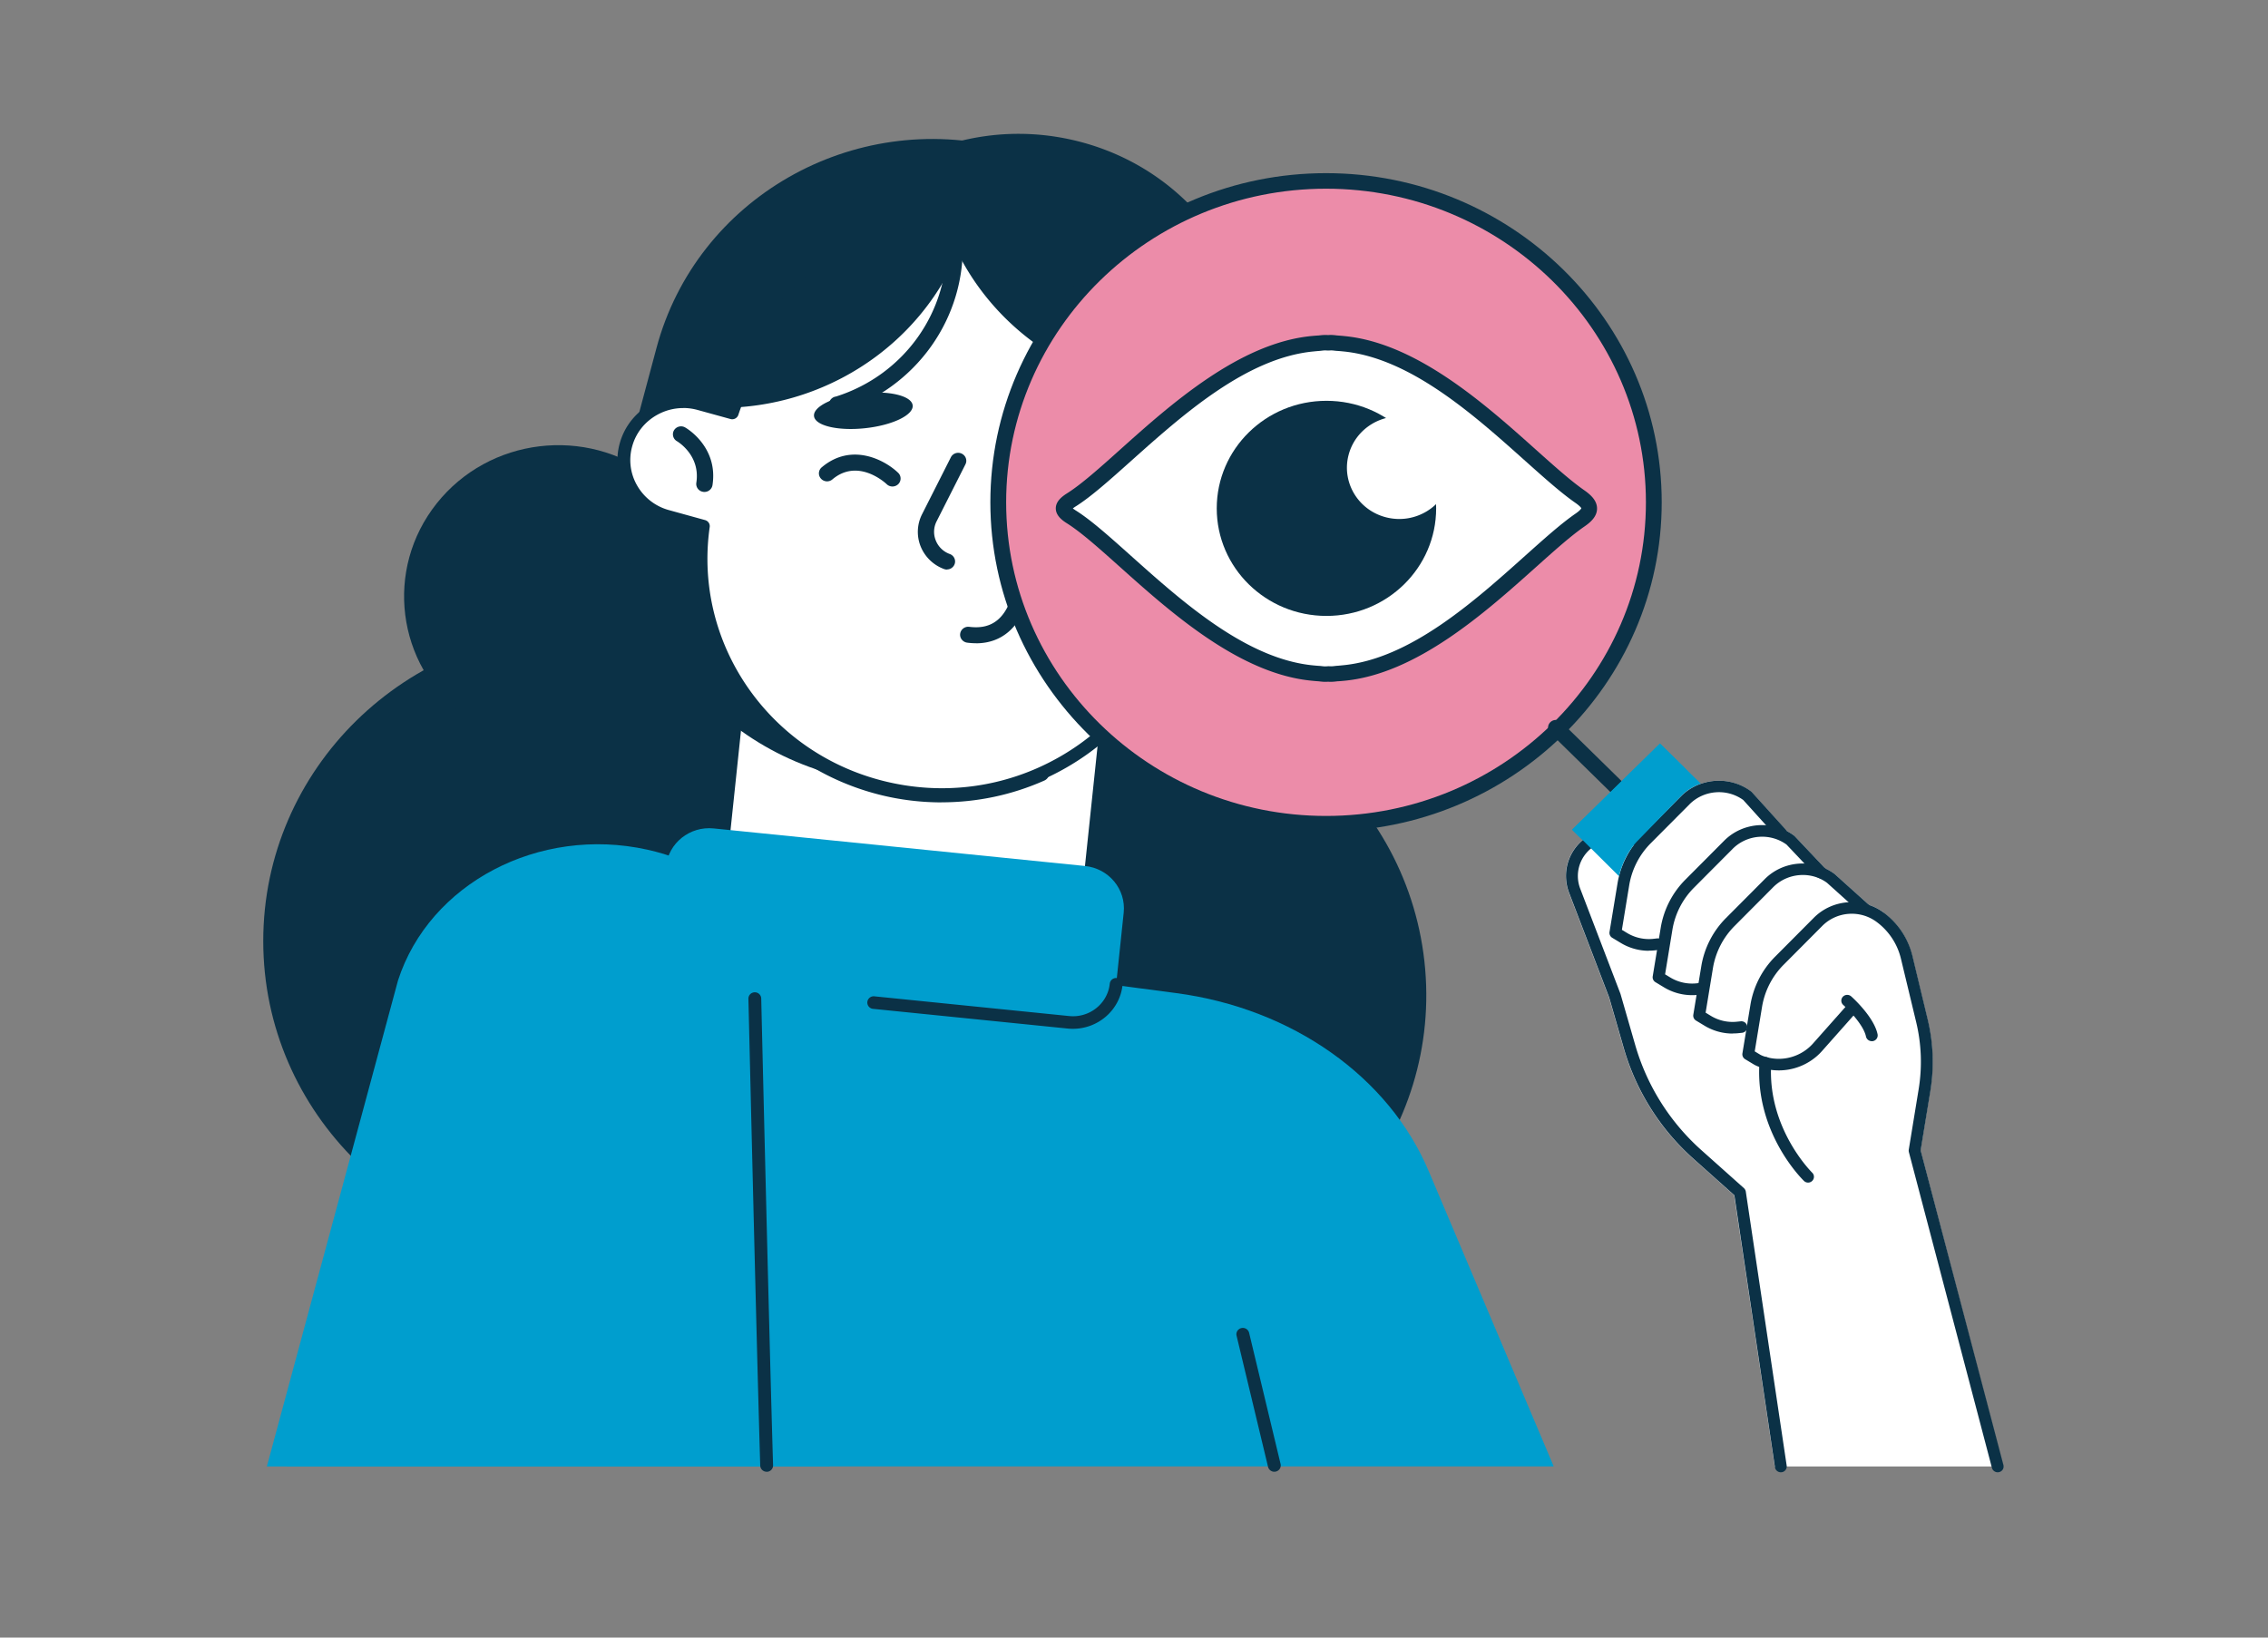 <svg xmlns="http://www.w3.org/2000/svg" fill="none" viewBox="0 0 288 208"><rect x="0" y="0" width="288" height="208" fill="#808080" stroke="none"/><path fill="#0B3146" d="M73.793 159.11c22.293 0 40.365-17.723 40.365-39.585 0-21.862-18.072-39.584-40.365-39.584-22.293 0-40.364 17.722-40.364 39.584 0 21.862 18.071 39.585 40.364 39.585Z"/><path fill="#0B3146" d="M145.123 165.737c22.162-2.369 38.169-21.907 35.754-43.64-2.415-21.733-22.339-37.431-44.5-35.063-22.162 2.369-38.17 21.907-35.754 43.64 2.415 21.734 22.339 37.432 44.5 35.063Z"/><path fill="#009ECE" d="m36.389 186.263 12.142-48.884c3.457-13.359 18.417-22.12 34.196-20.042l66.61 8.798c14.75 1.945 27.073 10.648 32.115 22.681l15.846 37.44H36.388v.007Z"/><path fill="#0B3146" d="M86.342 87.576C93 79.213 91.484 67.14 82.956 60.612c-8.527-6.529-20.837-5.042-27.494 3.32-6.658 8.363-5.142 20.435 3.385 26.964 8.528 6.529 20.837 5.042 27.495-3.32Z"/><path fill="#0B3146" d="M95.368 104.463c9.34-5.352 12.488-17.118 7.029-26.278-5.458-9.16-17.455-12.246-26.795-6.894-9.341 5.353-12.488 17.118-7.03 26.278 5.458 9.16 17.455 12.247 26.796 6.894Z"/><path fill="#fff" d="m141.901 77.83-46.482-4.702-5.188 49.314 46.482 4.703 5.188-49.314Z"/><path fill="#0B3146" d="M136.714 127.867h-.075l-46.48-4.702a.736.736 0 0 1-.662-.796l5.185-49.31a.727.727 0 0 1 .27-.487.785.785 0 0 1 .541-.162l46.481 4.701a.75.75 0 0 1 .496.265c.12.148.18.34.165.531l-5.184 49.311a.73.73 0 0 1-.737.649Zm-45.669-6.072 45.008 4.554 5.034-47.875-45.008-4.553-5.034 47.874Z"/><path fill="#009ECE" d="m137.771 109.993-47.147-4.77c-3.03-.307-5.74 1.854-6.052 4.825l-.958 9.103c-.312 2.972 1.89 5.629 4.92 5.935l47.148 4.77c3.029.307 5.739-1.853 6.052-4.825l.957-9.103c.313-2.972-1.89-5.629-4.92-5.935Z"/><path fill="#0B3146" d="M106.306 98.51c-19.364-4.982-30.942-24.413-25.863-43.402l2.923-10.92c5.08-18.989 24.893-30.344 44.256-25.363 19.364 4.981 30.943 24.412 25.863 43.401l-2.923 10.92c-5.079 18.99-24.893 30.345-44.256 25.364Z"/><path fill="#0B3146" d="M120.109 81.223c-16.155-4.156-25.818-20.374-21.58-36.217l1.57-5.865c4.238-15.843 20.776-25.32 36.931-21.163 16.155 4.156 25.817 20.374 21.58 36.217l-1.571 5.865c-4.238 15.843-20.776 25.319-36.93 21.163Zm-.549 20.691c-2.69 0-5.38-.332-8.01-1.009-8.16-2.1-14.997-7.192-19.258-14.332-4.26-7.148-5.425-15.49-3.283-23.492.142-.538.714-.87 1.262-.722.556.14.887.7.736 1.238-1.998 7.48-.909 15.275 3.066 21.951 3.975 6.676 10.369 11.436 17.996 13.397 6.552 1.687 13.555 1.097 19.701-1.651a1.05 1.05 0 0 1 1.368.501c.233.508 0 1.113-.511 1.341a32.064 32.064 0 0 1-13.082 2.771l.015.007Z"/><path fill="#fff" d="M163.599 59.787c-.135-4.09-3.622-7.287-7.792-7.154l-4.629.147c-3.05-9.498-10.85-17.31-21.399-20.02-15.742-4.054-31.836 4.715-36.803 19.703l-4.17-1.15c-4.013-1.112-8.183 1.18-9.317 5.114-1.135 3.935 1.202 8.025 5.214 9.137l4.591 1.268c-2.119 14.833 7.371 29.202 22.504 33.1 16.32 4.2 33.024-5.372 37.307-21.377l2.464-9.203c.158-.59.293-1.186.413-1.776l4.306-.14c4.17-.133 7.431-3.552 7.296-7.641l.015-.008Z"/><path fill="#0B3146" d="M119.62 101.723c-2.675 0-5.357-.339-8.01-1.017-15.14-3.898-25.006-18.127-23.195-33.285L84.5 66.338c-2.149-.597-3.937-1.975-5.026-3.883a8.007 8.007 0 0 1-.752-6.234 8.174 8.174 0 0 1 3.968-4.93 8.451 8.451 0 0 1 6.356-.736l3.42.943c5.394-15.025 21.722-23.565 37.531-19.505 10.294 2.645 18.394 10.095 21.775 19.976l4.012-.125c2.24-.066 4.358.715 5.989 2.21 1.63 1.496 2.57 3.53 2.637 5.719.075 2.188-.728 4.274-2.254 5.873a8.353 8.353 0 0 1-5.831 2.586l-3.659.118c-.097.427-.188.825-.293 1.2l-2.464 9.204c-2.127 7.951-7.281 14.612-14.517 18.754a31.633 31.633 0 0 1-15.772 4.215ZM86.755 51.829a6.777 6.777 0 0 0-3.276.848c-1.57.862-2.706 2.27-3.186 3.964a6.447 6.447 0 0 0 .608 5.018 6.67 6.67 0 0 0 4.043 3.132l4.59 1.267c.391.11.647.486.587.884-2.082 14.613 7.333 28.466 21.903 32.209 7.686 1.975 15.689.899 22.549-3.029 6.86-3.927 11.744-10.242 13.758-17.78l2.464-9.204c.143-.516.271-1.083.398-1.731a.82.82 0 0 1 .774-.649l4.306-.14a6.756 6.756 0 0 0 4.696-2.085 6.512 6.512 0 0 0-.308-9.336 6.747 6.747 0 0 0-4.824-1.783l-4.629.147c-.353.007-.698-.214-.803-.56-3.096-9.646-10.881-16.926-20.829-19.483-15.223-3.92-30.957 4.51-35.819 19.18a.823.823 0 0 1-.999.524l-4.17-1.15a6.84 6.84 0 0 0-1.84-.25l.007.007Z"/><path fill="#0B3146" d="M89.445 62.484c-.053 0-.106 0-.158-.014a1.013 1.013 0 0 1-.864-1.157c.54-3.478-2.345-5.203-2.465-5.276a1.009 1.009 0 0 1-.368-1.386 1.047 1.047 0 0 1 1.412-.36c.173.095 4.223 2.468 3.472 7.331a1.027 1.027 0 0 1-1.022.862h-.007Zm26.448-11.001c.143 1.223-2.555 2.528-6.011 2.903-3.456.376-6.379-.31-6.514-1.532-.143-1.224 2.554-2.528 6.011-2.904 3.456-.376 6.379.31 6.514 1.533Zm26.547 4.819c-.399 1.172-3.404 1.23-6.703.14-3.298-1.09-5.65-2.925-5.244-4.09.398-1.171 3.403-1.23 6.702-.14 3.299 1.091 5.65 2.926 5.245 4.09Zm-29.116 5.49c-.263 0-.519-.096-.722-.288-.15-.147-3.629-3.374-6.905-.611a1.042 1.042 0 0 1-1.458-.11.995.995 0 0 1 .113-1.43c3.78-3.191 8.002-.936 9.7.7.406.39.414 1.031.016 1.437a1.061 1.061 0 0 1-.737.302h-.007Zm19.408.191c-.068 1.68.751 3.073 1.841 3.117 1.089.044 2.028-1.282 2.096-2.955.068-1.68-.751-3.072-1.841-3.117-1.089-.044-2.029 1.283-2.096 2.955Zm-12.488 10.361a1.04 1.04 0 0 1-.361-.067 5.101 5.101 0 0 1-2.975-2.873 4.95 4.95 0 0 1 .18-4.09l3.659-7.236a1.04 1.04 0 0 1 1.383-.457c.511.25.721.855.466 1.356l-3.66 7.236a2.919 2.919 0 0 0-.105 2.439 3.004 3.004 0 0 0 1.781 1.717c.533.199.804.78.601 1.304a1.035 1.035 0 0 1-.969.656v.015Zm3.689 9.358c-.36 0-.729-.022-1.112-.074-.563-.073-.969-.582-.894-1.135.075-.552.594-.95 1.157-.876 1.526.191 2.72-.111 3.659-.929 2.285-1.997 2.24-6.36 2.24-6.403a1.022 1.022 0 0 1 1.014-1.032c.571.015 1.044.435 1.052.995 0 .213.068 5.327-2.923 7.95-1.142 1.003-2.547 1.511-4.193 1.511v-.007ZM91.51 51.748l-.014.052c14.487.022 27.734-9.498 31.581-23.882l.015-.052c-14.487-.022-27.734 9.499-31.581 23.882Z"/><path fill="#0B3146" d="M106.291 52.404c-.211 0-.421-.066-.594-.184a.995.995 0 0 1-.436-.789 1.04 1.04 0 0 1 .902-1.068c8.694-2.749 14.442-10.891 14.006-19.866l1.029-.081 1.037-.044c.489 9.984-5.936 19.004-15.629 21.98-.097.03-.203.045-.308.045l-.007.007Z"/><path fill="#0B3146" d="m151.794 49.862.016.051c-14.48.413-27.99-8.731-32.242-23.004l-.016-.052c14.48-.413 27.99 8.732 32.242 23.005Zm.917 13.499h-.098a1.028 1.028 0 0 1-.939-1.105c.459-4.9 4.974-6.249 5.162-6.3a1.04 1.04 0 0 1 1.285.692 1.01 1.01 0 0 1-.699 1.26c-.15.045-3.358 1.047-3.689 4.547a1.034 1.034 0 0 1-1.029.921l.007-.015Z"/><path fill="#EC8CA9" d="M168.385 104.618c22.986 0 41.619-18.273 41.619-40.815 0-22.541-18.633-40.815-41.619-40.815s-41.619 18.274-41.619 40.815c0 22.542 18.633 40.815 41.619 40.815Z"/><path fill="#0B3146" d="M168.385 105.598c-23.503 0-42.626-18.753-42.626-41.802 0-23.05 19.123-41.802 42.626-41.802 23.503 0 42.626 18.753 42.626 41.802 0 23.05-19.123 41.802-42.626 41.802Zm0-81.63c-22.399 0-40.62 17.87-40.62 39.835 0 21.966 18.221 39.835 40.62 39.835 22.399 0 40.62-17.869 40.62-39.835s-18.221-39.835-40.62-39.835Z"/><path fill="#0B3146" d="M206.788 102.445c-.255 0-.511-.096-.706-.288l-9.212-9.034a.973.973 0 0 1 0-1.392 1.02 1.02 0 0 1 1.42 0l9.212 9.034a.973.973 0 0 1 0 1.392 1.004 1.004 0 0 1-.706.288h-.008Z"/><path fill="#009ECE" d="m199.629 105.385 11.157-10.942 27.166 26.641a3.229 3.229 0 0 1 0 4.627l-6.444 6.32a3.386 3.386 0 0 1-4.718 0l-27.166-26.641.005-.005Z"/><path fill="#fff" d="M200.589 63.06c-6.589-4.592-17.89-18.26-29.995-19.395a21.028 21.028 0 0 0-.706-.06c-.293-.014-.579-.073-.872-.073-.128 0-.248.015-.376.015-.127 0-.247-.015-.375-.015-.293 0-.586.06-.872.074-.233.015-.473.037-.706.059-12.511 1.171-24.165 15.747-30.642 19.829-1.292.818-1.292 1.348 0 2.166 6.477 4.083 18.131 18.658 30.642 19.83.233.021.466.044.706.058.293.015.579.074.872.074.128 0 .248-.015.375-.015.128 0 .248.015.376.015.293 0 .586-.059.872-.074a23 23 0 0 0 .706-.059c12.15-1.142 23.496-14.914 30.071-19.453 1.547-1.068 1.502-1.879-.076-2.977Z"/><path fill="#0B3146" d="M169.016 86.602c-.09 0-.18 0-.27-.007h-.211c-.293.022-.593 0-.894-.037a4.393 4.393 0 0 0-.308-.03c-.27-.022-.511-.037-.751-.066-9.175-.862-17.928-8.688-24.315-14.406-2.653-2.372-4.944-4.428-6.77-5.578-.669-.42-1.428-1.017-1.428-1.908 0-.892.767-1.489 1.428-1.909 1.826-1.15 4.117-3.198 6.77-5.578 6.387-5.718 15.133-13.543 24.322-14.406.233-.022.481-.044.722-.059.127 0 .232-.022.33-.029.293-.037.594-.052.894-.037h.211c.293-.022.593 0 .886.037.106.015.203.022.308.03.271.022.511.036.752.066 9.174.862 17.928 8.687 24.315 14.405 2.382 2.13 4.44 3.972 6.161 5.173.759.53 1.638 1.275 1.631 2.336 0 1.054-.895 1.783-1.563 2.248-1.736 1.193-3.817 3.058-6.229 5.217-6.387 5.718-15.133 13.543-24.323 14.405a20.4 20.4 0 0 1-.721.06c-.128 0-.233.021-.331.029a5.773 5.773 0 0 1-.623.044h.007Zm-.391-1.982c.113 0 .181 0 .256.007.173.008.346 0 .518-.022.143-.015.293-.037.444-.044.203-.015.428-.037.653-.06 8.529-.802 16.644-8.06 23.166-13.904 2.464-2.203 4.591-4.111 6.432-5.379.608-.42.698-.64.713-.663 0 0-.105-.236-.789-.707-1.818-1.268-3.914-3.147-6.349-5.32-6.522-5.837-14.637-13.102-23.158-13.898-.232-.022-.458-.044-.683-.059-.121 0-.271-.022-.414-.037-.172-.022-.345-.036-.518-.022-.18.015-.353.008-.481 0-.173-.014-.346 0-.518.022-.143.015-.293.037-.436.045-.203.014-.428.036-.654.059-8.528.803-16.643 8.068-23.173 13.904-2.72 2.432-5.071 4.54-7.033 5.777a3.894 3.894 0 0 0-.368.258c.083.066.203.148.368.258 1.969 1.238 4.313 3.345 7.033 5.777 6.522 5.836 14.645 13.102 23.158 13.905.233.022.458.044.684.059.12 0 .27.022.413.037.173.022.346.036.519.022.075 0 .15-.008.225-.008l-.008-.007Z"/><path fill="#0B3146" d="M168.438 78.231c7.693 0 13.93-6.116 13.93-13.661s-6.237-13.662-13.93-13.662c-7.694 0-13.931 6.117-13.931 13.662 0 7.545 6.237 13.661 13.931 13.661Z"/><path fill="#fff" d="M184.147 60.9c.843-3.5-1.369-7.01-4.939-7.836-3.57-.826-7.148 1.342-7.99 4.844-.843 3.501 1.368 7.01 4.939 7.836 3.57.826 7.147-1.342 7.99-4.844Zm55.056 55.007a6.869 6.869 0 0 0-1.908-.98.383.383 0 0 0-.053-.066l-4.283-3.854a6.73 6.73 0 0 0-1.194-.7l-3.87-4.097s-.06-.059-.098-.088a6.87 6.87 0 0 0-.977-.597c-.03-.067-.06-.14-.12-.199l-4.283-4.738s-.067-.067-.112-.096c-2.698-1.997-6.515-1.717-8.874.656l-4.907 4.929c-.045.045-.09.096-.135.14a6.217 6.217 0 0 0-7.153.266c-2.157 1.635-2.961 4.413-2.007 6.911l5.087 13.301 1.864 6.462a29.876 29.876 0 0 0 8.851 14.037l5.177 4.621 5.155 34.448c.03.206.142-.118.323 0 .173.118.391.052.601 0h27.568c.188-.051.346.162.444 0 .105-.169.127.192.075 0l-10.505-40.159 1.225-7.516a22.996 22.996 0 0 0-.338-9.115l-1.939-8.069a9.662 9.662 0 0 0-3.644-5.489l.03-.008Z"/><path fill="#0B3146" d="M209.388 120.763a6.876 6.876 0 0 1-3.561-.987l-1.097-.663a.728.728 0 0 1-.346-.745l1.014-6.16a11.278 11.278 0 0 1 3.149-6.131l4.906-4.929c2.36-2.373 6.177-2.653 8.874-.656.038.029.075.059.113.096l4.283 4.738a.719.719 0 0 1-.068 1.039.753.753 0 0 1-1.059-.067l-4.231-4.686c-2.088-1.511-5.019-1.275-6.83.553l-4.906 4.929a9.842 9.842 0 0 0-2.743 5.335l-.931 5.674.668.405a5.339 5.339 0 0 0 3.336.737l.436-.051a.737.737 0 0 1 .827.648.746.746 0 0 1-.661.818l-.444.052a6.17 6.17 0 0 1-.736.036l.007.015Z"/><path fill="#0B3146" d="M214.873 126.4a6.876 6.876 0 0 1-3.561-.987l-1.097-.663a.728.728 0 0 1-.346-.745l1.015-6.16a11.246 11.246 0 0 1 3.148-6.131l4.906-4.929c2.36-2.373 6.177-2.653 8.874-.656.038.029.068.059.098.088l3.885 4.112a.724.724 0 0 1-.038 1.039.758.758 0 0 1-1.059-.037l-3.84-4.06c-2.089-1.51-5.019-1.282-6.838.545l-4.906 4.93a9.815 9.815 0 0 0-2.743 5.335l-.931 5.674.668.405a5.358 5.358 0 0 0 3.344.737l.436-.052a.748.748 0 0 1 .826.649.746.746 0 0 1-.661.818l-.443.051c-.241.03-.489.037-.737.037Z"/><path fill="#0B3146" d="M220.028 131.278a6.897 6.897 0 0 1-3.562-.987l-1.097-.663a.728.728 0 0 1-.345-.745l1.014-6.16a11.253 11.253 0 0 1 3.148-6.131l4.907-4.929c2.359-2.373 6.176-2.653 8.874-.656l4.283 3.854a.725.725 0 0 1 .045 1.039.76.76 0 0 1-1.06.044l-4.23-3.81c-2.036-1.51-5.004-1.289-6.838.553l-4.906 4.93a9.845 9.845 0 0 0-2.743 5.335l-.931 5.673.668.406a5.312 5.312 0 0 0 3.344.737l.443-.045a.743.743 0 0 1 .827.649.74.74 0 0 1-.661.81l-.436.045a6.265 6.265 0 0 1-.736.036l-.008.015Z"/><path fill="#0B3146" d="M253.675 187a.751.751 0 0 1-.729-.553l-10.549-40.115a.802.802 0 0 1-.015-.302l1.255-7.671c.465-2.859.36-5.732-.316-8.547l-1.939-8.069a8.162 8.162 0 0 0-3.088-4.649c-2.096-1.555-5.057-1.334-6.89.508l-4.907 4.93a9.84 9.84 0 0 0-2.742 5.335l-.932 5.673.669.406c.135.081.391.206.879.339 2.104.582 4.411-.111 5.868-1.762l4.411-4.973a.76.76 0 0 1 1.059-.074.726.726 0 0 1 .076 1.039l-4.411 4.974c-1.841 2.078-4.749 2.947-7.409 2.21-.526-.147-.947-.316-1.262-.501l-1.097-.663a.727.727 0 0 1-.346-.744l1.015-6.16a11.266 11.266 0 0 1 3.148-6.131l4.906-4.93c2.36-2.372 6.177-2.652 8.874-.655a9.664 9.664 0 0 1 3.645 5.489l1.938 8.069c.721 3.006.834 6.072.338 9.115l-1.232 7.523 10.512 39.968a.733.733 0 0 1-.541.899.804.804 0 0 1-.188.022Z"/><path fill="#0B3146" d="M229.601 150.208a.758.758 0 0 1-.526-.213c-.256-.251-6.244-6.139-5.651-15.055a.754.754 0 0 1 .797-.685.74.74 0 0 1 .698.781c-.548 8.253 5.147 13.853 5.2 13.912a.724.724 0 0 1 .008 1.039.753.753 0 0 1-.534.221h.008Zm8.085-17.964a.752.752 0 0 1-.737-.59c-.3-1.452-2.186-3.382-2.885-4.009a.725.725 0 0 1-.053-1.039.76.76 0 0 1 1.06-.051c.12.103 2.893 2.594 3.351 4.812a.738.738 0 0 1-.586.869c-.053.008-.098.015-.15.015v-.007ZM226.137 187a.746.746 0 0 1-.744-.634l-5.155-34.551-5.184-4.628a29.885 29.885 0 0 1-8.852-14.037l-1.863-6.462-5.087-13.294c-.954-2.498-.15-5.276 2.006-6.911a6.217 6.217 0 0 1 7.341-.148l.083.059a.724.724 0 0 1 .18 1.024.757.757 0 0 1-1.044.177l-.083-.059a4.72 4.72 0 0 0-5.553.111c-1.63 1.238-2.239 3.338-1.517 5.232l5.109 13.352 1.879 6.521a28.459 28.459 0 0 0 8.415 13.352l5.38 4.804c.128.118.21.273.24.435l5.193 34.817a.737.737 0 0 1-.632.833c-.037 0-.075.007-.112.007Z"/><path fill="#009ECE" d="m199.628 105.385 11.158-10.943 3.043 2.985a2.307 2.307 0 0 1 0 3.308l-5.808 5.991c-.932.914-1.939 2.513-2.435 4.561l-5.951-5.91-.007.008Z"/><path fill="#0B3146" d="M161.818 186.934a.821.821 0 0 1-.796-.619l-3.998-16.661a.8.8 0 0 1 .609-.965.817.817 0 0 1 .984.597l3.997 16.66a.8.8 0 0 1-.608.966.861.861 0 0 1-.188.022Zm-25.562-56.26c-.218 0-.436-.007-.654-.03l-24.735-2.505a.805.805 0 0 1-.729-.877.812.812 0 0 1 .894-.714l24.736 2.505c2.577.265 4.891-1.584 5.154-4.112a.808.808 0 0 1 .894-.715.806.806 0 0 1 .729.877c-.338 3.191-3.096 5.571-6.297 5.571h.008Z"/><path fill="#009ECE" d="m105.351 186.263-2.99-56.348c-.669-10.567-8.859-19.49-20.167-21.995-13.743-3.044-27.681 4.281-31.656 16.623l-16.651 61.72h71.464Z"/><path fill="#0B3146" d="M97.356 186.934a.814.814 0 0 1-.819-.774c-.496-16.476-1.487-58.876-1.502-59.303a.806.806 0 0 1 .796-.818.812.812 0 0 1 .834.781c.008.428 1.007 42.827 1.503 59.296a.807.807 0 0 1-.797.825h-.022l.007-.007Z"/></svg>